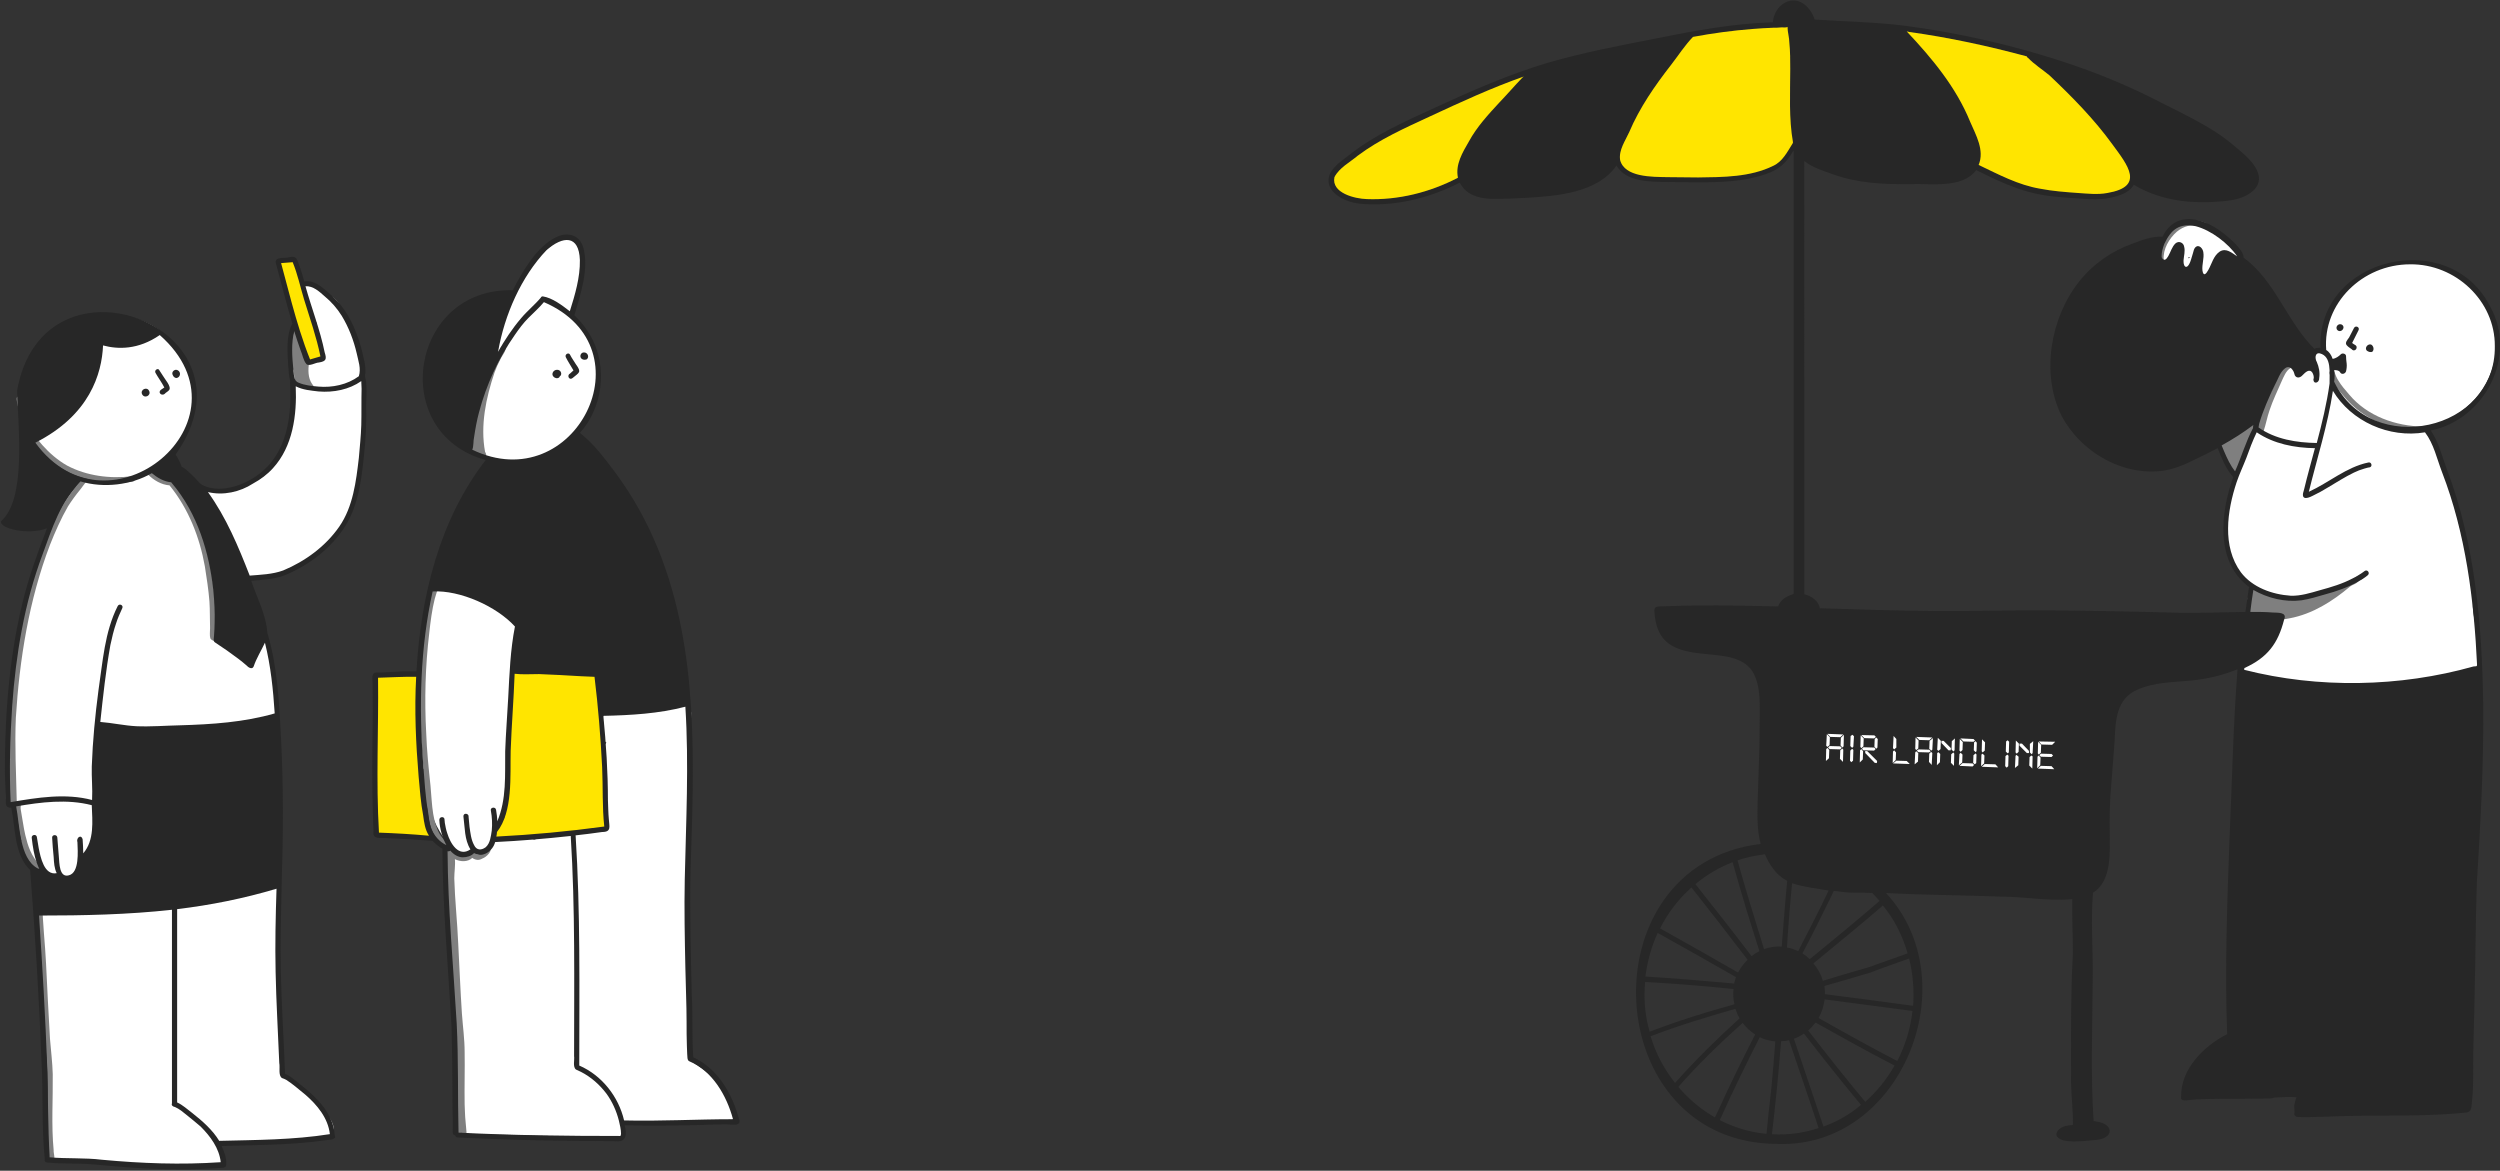 <?xml version="1.0" encoding="utf-8"?>
<!-- Generator: Adobe Illustrator 28.3.0, SVG Export Plug-In . SVG Version: 6.00 Build 0)  -->
<svg version="1.1" id="Layer_1" xmlns="http://www.w3.org/2000/svg" xmlns:xlink="http://www.w3.org/1999/xlink" x="0px" y="0px"
	 viewBox="0 0 820 384" style="enable-background:new 0 0 820 384;" xml:space="preserve">
<rect x="0" y="0" width="820" height="384" fill="#333333" stroke="none"/>
<style type="text/css">
	.st0{fill:#FFFFFF;}
	.st1{fill:#FFE500;}
	.st2{fill:#7F7F7F;}
	.st3{fill:#272727;}
</style>
<g>
	<path class="st0" d="M171,213.7C171,213.7,171,213.7,171,213.7L171,213.7z"/>
	<path class="st0" d="M240.3,363.7c-0.7-7.2-8.6-12.4-14.3-16.1c-1.5-13.3,0.2-26.8-0.4-40.2c-2.1-13.3,0.6-27.2,0.6-40.3
		c1-8.1,0-21.8,0.5-33.3c-0.8-7.6-8.8-3.6-12.9-1c-3.9-3.2-18.5-3.1-15.7,4.9c-1.2,1.9-1.1,4.6,0.8,5.9c-1.8,1.7-1.6,4.4-0.5,6.4
		c-0.2,0.5-0.3,1.2-0.2,1.9l0,0c0.3,3.3-1.8,7.3,1,10c-1.9,2.1-3.2,5.5-0.5,6.7c-0.4,1.1-0.2,2,0.2,3.1c-2.5,0.6-4.2,2.2-6.7,0.9
		c-2.4-1-4.8-0.1-7.3,1c-3.4,0-6.7,0.8-9.7,1.8c-4.3-1.9-9.3-1.1-13.8-0.6c0.8-0.9,1.1-1.9,1.1-3c2.4-1.7,6.5-24.5,3.8-26
		c0.2-2.4-0.3-3.1,0-5.5c1.1-1.4,1.3-3.4,0.4-5.1c-0.2-0.4,0.4,0.3,0.2-0.1l0.2-2.8c1.5-1.8,1.6-2.3,0.5-4.2
		c-0.4-2.7,0.1-5.1,0.7-7.8c0.4-1.2,0.9-1.9,0.5-2.8c4.8-3.4,1.6-14.6-1.7-18.6c-4.3-4.1-10.8-6.3-16.5-6.6
		c-2.6-5.4-9.2-2.5-8.9,2.7l0,0c-6.1,18.2-9.3,72.7,8.3,84c-0.3,0.6-0.6,1.3-0.6,2.1c-1,0.8-1.7,1.9-1.6,3.5
		c1.5,23.6,2.6,47.2,3.6,70.8c0.1,1.5,1,6.7,0.5,8.8c-2.5,2.7-1.6,7.7,3,7.8c15.2,0.3,32.2,0.7,47.4,1.4c2.9,0.1,2.3-3.1,1.4-5.9
		c0.5,1.5,1.9,0.7,3.7,0.6c9.3,0.7,18.6-0.6,27.9-0.7C237.7,369.8,243.6,366.8,240.3,363.7z"/>
	<path class="st1" d="M123.1,221.5l14.4-0.4c-0.4,8.6-0.1,25.9,0.7,34.4c0.9,5.4,0.8,15.3,4.5,19.7c-4.1-0.4-15.1-1.3-19-1.3
		C123.1,258.5,123.1,236.8,123.1,221.5z"/>
	<path class="st0" d="M160.2,149.8c28,8.3,49.3-27,26.7-46.7c1.9-5.3,3.2-10.8,3.9-16.4l0,0c1.9-4.6-1.9-11.3-7.5-7.9l0,0
		c-10.1,6.7-15.7,17.6-19.6,28.7C162,116.2,146.3,147.5,160.2,149.8z"/>
	<path class="st0" d="M818.4,117.4c3.4-41.3-56.8-41-56.2-1.8c-2.5-0.8-5.4,0.1-6.2,3.2c-8-2.8-11.5,5.2-12.9,11.6
		c-2.6,7.7-5.3,15.4-7.9,23.1c-8.8,16.3-7.1,40.9,15.6,42.3c-2.4,7.1-6.7,13.3-12.9,17.7c-4.2,3-3,10.1,2.7,10.1
		c22.7,0.2,45.6,5.1,67.9-1.2c9.1-4.7,2.1-17.1,2.6-24.9c-1-10.7-3.2-21.1-6.1-31.5c-2.3-8-3.5-18.2-9.1-24.7
		c-0.1-0.4-0.2-0.8-0.3-1.1C806.9,137.7,816.1,129.3,818.4,117.4z M785.5,157.8C785.6,157.8,785.6,157.8,785.5,157.8
		c0.1,0.3,0.2,0.6,0.2,0.9C785.7,158.4,785.6,158.1,785.5,157.8z"/>
	<path class="st0" d="M734.5,85.8c-1.4-9.3-15.2-16.1-23-10c-4.5,2.6-4.3,9.8-1.1,12.3c1.6,4.8,7.7,4.6,9.9,1.5
		C724.1,94,734.5,93,734.5,85.8z M718.2,84.3l0,0.2C717.8,85,717.4,84.4,718.2,84.3z"/>
	<path class="st0" d="M119.3,121.8c-2.2-6.8-3.1-14.2-7.5-20.3c-0.6-3.2-3.1-4.8-6.1-5.3c-0.2-1.3-1.7-2.9-3.1-2.7
		c-1.2-1.6-3.8,0.2-2.7,1.9l0,0c0.3,0.4,0.5,0.8,0.8,1.2c0,0.8,0,1.7,0.6,2.2c-0.9,2.1-0.4,4.9,2,6.1c0.2,0.4,0.4,0.9,0.7,1.3
		c-0.4,0.9-0.2,2.2,0,3.2l0,0c0.4,2.5,0.7,5,1,7.5c-0.7,0.4-1.6,1.2-2.3,2c-4.2-1.6-9,2.7-6,6.8c-0.3,0.8-0.4,1.7-0.2,2.6h0
		c0,10.8-2.2,22.3-11.6,29c-1.1-0.1-2.4,0.3-3.5,1.4l0,0c-4.6,3.5-14.3-0.5-16.8,5.5c-2.9-5.4-6.1-11.2-13.4-10.3
		c14.5-9.1,17.2-31.5,3.9-42.8c-8.3-10.6-32.8-10.7-40.7,0.4h0c-15.3,16.5-4.5,44.1,18.3,45.6c-0.5,0.2-1,0.3-1.4,0.6
		c-1-0.3-2.2-0.3-3.5,0.2v0c-16.9,7.6-33.4,99.3-20.3,112.3c0,3.3,0.6,6.9,2.6,9.6c-0.3,1.1-0.2,2.3,0.6,3.5v0
		c1.1,1.7,2.9,3.5,5,4.7c-0.6,0.7-0.9,1.6-1,2.7c-1,0.8-1.7,1.9-1.7,3.5c0.9,13.6,1.6,27.2,2.2,40.8c0.4,13,1.4,25.7,1.9,38.8
		c-2.5,2.7-3.3,6.8,1.3,6.9c16.3,0.3,36.5,1.8,51.9,1.8c4.2,0,3.3-4.3,1.5-7.3c11.5-0.7,23.4-1.4,34.9-1.6c10-3.2-9.8-19-14.4-20.6
		c-0.4-16.6-1.2-32.6-0.6-49.2c0.4-6.3-0.4-13.4,0.1-19.7c0.9-8-10.6-9.3-13.5-3c-6.1-5.5-11.5,3.7-18.2,2.8
		c-6.5-1.8-13.4-0.7-19.8,1.3c-3.8-1.8-8.1-1.1-12.1-0.8c1.6-2.6,4.3-5.7,2.4-8.7c2.4-5,1.6-12.5,2.1-17.7c1.4-6.8,3.6-13,5.1-19.8
		c14.2,1.5,28.5,1.7,42.7,0.6c7.8,0.4,11.5-3.1,9.9-11.1c-2.1-8.8,0.6-20.7-10.8-23.3c-3-0.5-3.4-3.6-5.7-5.3
		c0.1-7.4,0.4-15.5-2.8-22.1c3.7,3.3,5,8.9,9.1,11.7c16.2,3.5,32.8-11.1,36.5-26.4c1.6-6.4,1.6-13,2-19.5c0.3-5.4,2.8-12.1,0-17.1
		C119.3,124.5,119.5,123.2,119.3,121.8z"/>
</g>
<g>
	<path class="st2" d="M165.4,113.5c-0.4-0.2-0.9,0-1.1,0.4l0,0c-0.6,1.4-1.6,2.8-2.3,4.1c-2.4,4.9-3.7,10.3-4.6,15.6
		c-1.7,0.1-1.7,3-2,4.3c-0.6,3-1.1,6.1-0.6,9.1c-0.6,0.3-0.6,1-0.2,1.5c0.6,0.6,1.5,0.8,2.3,1h0c0.6,0.5,1.6,1.4,2.3,0.6h0
		c0,0,0,0,0-0.1l0,0l0.1-0.1l0,0c0.4-0.5,0.1-1.2-0.2-1.7v0c-1.6-8.7,0.3-17.7,3.1-26c0.5-1.4,1.2-3,1.9-4.3
		C164.4,117,166.9,114.1,165.4,113.5z M158.7,148.7L158.7,148.7L158.7,148.7L158.7,148.7z"/>
	<path class="st2" d="M147.3,278.1c0.8-1.1-0.9-1.7-1.5-2.4c-0.5-0.6-1.1-1.4-1.5-2c-1.2-2-1.8-4.4-2.2-6.7c-0.5-3-0.6-6.2-0.9-9.3
		c-0.6-5.7-1.2-11.4-1.4-17.2c-0.6-11-0.3-22,1-32.9c0.4-3.7,0.9-7.6,1.8-11.2c0.4-1.5,0.9-3,1.5-4.4c0.4-1-1.1-1.7-1.5-0.6l0,0
		c-2.9,7-3.3,14.8-4.1,22.2c-1.2,12.8-0.8,25.7,0.4,38.5c-0.2,0.1-0.4,0.3-0.4,0.6h0c-0.6,2.5-0.2,5.2,0.2,7.8
		c0.1,0.8,0.4,2,0.5,2.8c0.1,0.6,0.1,1.6,0.9,1.6c0.4,3.7,1.1,7.5,3.3,10.6C144,276.2,146.1,279.4,147.3,278.1z"/>
	<path class="st2" d="M160.4,277.9c-1.1-0.4-1.3,1-1.9,1.6c-0.7,0.8-1.5,1.2-2.5,0.5c-0.1-0.3-0.3-0.5-0.6-0.6
		c-0.5-1.1-2.1-0.2-1.5,0.8c-1.5,1.2-3.6,0.4-5-0.5c-0.1-0.2-0.2-0.4-0.4-0.5c-0.1-0.5-0.7-1-1.2-0.7c-0.8-0.3-1.5,0.9-0.8,1.4l0,0
		l0.1,0.1c-0.3,0.1-0.6,0.5-0.6,0.8l0.1,0c1,10.9,0.9,21.9,1.5,32.8c0.5,9.3,1.4,18.7,1.8,28c0.2,5,0.5,10.2,0.3,15.2
		c-0.1,3.1-0.2,6.5-0.2,9.6c0.2,1.3-0.6,7.4,1.8,5.1c0.2,1,1.8,0.8,1.7-0.3c-0.1-1-0.2-2.4-0.3-3.4c-0.2-1.8-0.2-3.8-0.3-5.6
		c-0.1-5.7,0.1-11.5,0-17.1c0-4.2-0.6-8.5-0.9-12.7c-0.5-7.6-0.8-15.2-1.2-22.8c-0.3-7.1-1.1-14.4-1.3-21.5c0-2.1,0.4-4.2,0.2-6.3
		c1.8,0.9,4.2,1,5.7-0.4c1,0.7,2.2,0.9,3.3,0.2C159.5,281.2,162,278.8,160.4,277.9z"/>
	<path class="st2" d="M774,188.5c-2.1,1.3-4.2,2.7-6.4,4c-0.5-0.2-1.2,0-1.7,0.1c-1.1,0.3-2.3,0.8-3.5,1.2c-1.8,0.5-3.8,0.8-5.7,1.2
		c-1.9,0.5-4.1,1.1-6.1,1.3c-2.6,0.1-5.3-0.7-7.7-1.6c0,0-1.3-0.5-1.3-0.5c0,0-0.1,0-0.1,0c-0.2-0.2-0.5-0.4-0.8-0.6
		c-0.6-0.3-1.3-0.2-1.9-0.2c-0.6,0.1-1,0.7-0.8,1.3h0c0.1,0.3,0.3,0.6,0.4,0.9c-1-0.5-1.7,1.1-0.7,1.5l0,0l0,0
		c-0.7,1.3-0.7,2.9-0.1,4.2c0.5,0.8,1.8,0.9,2.6,1.1c3.5,0.8,7.2,1.2,10.8,0.4c7.5-1.4,14.1-5.6,19.8-10.4c0.9-0.7,2.3-0.9,2.9-2
		C775.6,190.1,775.9,188,774,188.5z"/>
	<path class="st2" d="M740.4,140.9c0.2,0,0.3,0,0.5,0c-0.6,1.1,1.2,1.9,1.5,0.7c0.8-2.3,1.2-4.7,2-7c1.1-3.3,2.6-6.4,4-9.6
		c0.7-1.5,1.4-3.4,2.9-4.3c0.3-0.2,0.7-0.2,1-0.1c0.3,0.1,0.8,0.1,1.2,0.1c1.4,0,1.1-2.1-0.2-1.8c-2.7-0.8-4.3,1.2-5.5,3.3
		c-1,2.1-1.9,4.3-2.9,6.4c-1.3-0.9-1.7,1.3-2.1,2.1c-0.3,0.8-0.8,1.9-1.1,2.7c-0.6,1.5-1.1,3.1-1.5,4.6
		C740.1,138.9,739.2,140.5,740.4,140.9z"/>
	<path class="st2" d="M737.8,143.7c0.4-0.9,0.8-2.1,1.2-3c0.4-0.9,0.9-2,0.4-3l-0.6-0.4c-0.9-0.2-1.6,0.5-2,1.3
		c-0.3,0-0.6,0.1-0.8,0.4l0,0c-0.9,1.3-1.4,2.9-2.6,4c-0.1-0.5,0-1.3-0.5-1.6h0c0,0,0,0,0,0c-1.1-0.8-4.3,0.7-4.6,1.9
		c-0.5,1.5,0.2,3,0.3,4.4c0.1,0.7,0.5,1.3,0.8,1.9c0.5,0.9,1.2,1.9,1.9,2.6c-0.1,0.8-0.2,1.9,0.3,2.6c0.6,0.9,2,0.8,2.5-0.3
		c0.5-1.1,0.7-2.4,1-3.6C735.8,148.5,736.9,146.1,737.8,143.7z"/>
	<path class="st2" d="M723.4,73.1L723.4,73.1c-5-2.3-10.6,0.5-13.3,4.9c-1.5,2.5-2.8,5.7-1.8,8.6c0.2,0.5,0.5,1,0.8,1.4
		c1.1,1.5,2.6-0.3,1.2-1.4c-0.3-0.4-0.5-0.9-0.6-1.4c-0.3-3.5,1.8-7,4.3-9.2c1.1-0.9,2.4-1.6,3.7-1.9c1-0.2,2.1-0.3,3-0.1
		c0.6,0.1,1.4,0.4,2,0.6C723.8,75.1,724.5,73.5,723.4,73.1z"/>
	<path class="st2" d="M794.8,139.9c-9-0.1-18.3-3.4-24.2-10.4c-1.3-1.5-2.7-3.1-3.7-4.8c-0.5-0.8-0.9-1.8-1.2-2.7
		c-0.3-1-2-0.5-1.6,0.6l0,0c0.9,2.8,2.8,5.2,4.7,7.4c4.2,5.1,10.1,8.7,16.5,10.3C786.4,140.9,799.2,143.2,794.8,139.9z"/>
	<path class="st2" d="M102.4,126c-1.4-2-1.4-4.7-1-7.1c0,0-1.1-3.5-1.1-3.5l0,0.2c-0.3-1.3-0.9-2.6-1.4-3.8
		c-0.4-0.7-0.4-1.9-0.9-2.4c0.8-1.1-0.9-2.3-1.5-1l0,0c-0.6,1.9-1.1,4.1-1.3,6.1c-0.1,2.2,0.5,4.6,1,6.7c0.4,1.4,0.1,3.1,0.9,4.3
		c0.9,0.9,2.5,1.8,3.8,1.3C101.6,128.8,103.9,127.5,102.4,126z"/>
	<path class="st2" d="M43.3,156.2c-7.2,0.9-14.9-0.1-21.3-3.5c-3-1.7-5.8-4.1-8.1-6.7c-1.1-1.3-2.4-2.7-3.2-4.2
		c-1.2-2.3-2.1-4.9-2.8-7.4c-0.3-1.2-0.7-2.5-0.8-3.7c-0.1-1.1-1.8-0.9-1.7,0.2l0,0c0.7,4.4,2.3,8.8,4.4,12.7
		c3.2,4.6,7.6,8.7,12.6,11.3c3,1.5,6.5,2.4,9.8,2.9c3.7,0.5,7.6,0.7,11.3,0.2C44.7,157.8,44.5,156,43.3,156.2z"/>
	<path class="st2" d="M71.4,208.8c-0.2,0-0.5-0.1-0.7-0.2c0-3.3,0-6.6-0.1-9.9c-0.1-3.1-0.6-6.3-1-9.4c-1.4-10.9-5.1-21.6-11.9-30.3
		c1.1-0.9-0.2-2-1.2-1.6c-0.3-0.9-1.7-1.5-1.9-0.2c-1.1-0.2-2.2-0.8-3.2-1.4c-0.5-0.4-1.2-1-1.7-1.4c-0.8-0.8-2,0.5-1.2,1.2l0,0
		c1.9,1.9,4.4,3.4,7.1,3.6c6.2,7.6,9.9,17,11.6,26.6c0.6,3.8,1.2,7.7,1.5,11.5c0.2,2.9,0.1,5.9,0.2,8.7c0,1.1-0.2,2.4,0.1,3.4
		c0.3,0.5,0.9,0.8,1.5,0.9C71.8,211.1,72.7,209.2,71.4,208.8z"/>
	<path class="st2" d="M26.7,157.1L26.7,157.1c-1.9,2.7-4.1,5.3-5.9,8.1c-4.8,8.5-8.1,17.8-10.7,27.1c-4.9,18.5-7.5,37.8-6.8,57
		l-0.5,0.2c-0.4,0.6-0.2,1.7-0.4,2.4c-0.1,0.8-0.1,1.9-0.2,2.8c0,0.5-0.2,1.3,0.3,1.6c0,1.8,0.4,3.9,0.6,5.7c0,0.6,0,1.4,0.3,2
		c0.3,0.6,1.2,0.9,1.7,0.4c-0.1,1.2,0.2,2.6,0.5,3.8c0.4,2.5,0.8,5.1,1.4,7.6c-1.4,1,1.4,5.6,2.1,6.8c0.6,0.7,1,2.4,2.2,2
		c0.3,0.3,0.8,1,1.1,1.4c1.4,1.2,2.1-0.9,0.9-1.8c-1.3-1.6-2.6-3.3-3.4-5.2c-0.7-1.6-1.2-3.4-1.6-5.1c-0.6-2.5-0.9-5.2-1.4-7.8
		c-0.1-0.5-0.2-1.1-0.1-1.6c0.2-0.9-0.2-2.2-1.3-1.5c-0.2-9.2-0.7-18.4-0.3-27.6c1.2-19.2,4.3-38.6,11.2-56.7
		c1.7-4.3,3.6-8.6,5.9-12.6c1.2-1.9,2.6-3.8,4-5.5c0.5-0.7,1.3-1.7,1.8-2.4C28.7,157.3,27.3,156.2,26.7,157.1z M4.9,263L4.9,263
		L4.9,263L4.9,263z"/>
	<path class="st2" d="M6.5,276.5C6.5,276.5,6.5,276.5,6.5,276.5L6.5,276.5z"/>
	<path class="st2" d="M17.6,377.3c-0.8-8.3-0.2-16.7-0.3-25c-0.1-3.8-0.6-7.7-0.9-11.5c-0.5-8.3-0.9-16.6-1.3-24.8
		c-0.3-6.4-1.1-13-1.2-19.4c0-2.2,0.4-4.4,0.2-6.5c-0.1-0.6-0.2-1.3-0.4-1.8c-0.2-1.2-2.1-0.9-1.7,0.4l0,0c1,2.5,0.2,5.4,0.3,8
		c0.1,6.5,0.8,13,1.2,19.5c0.4,8.6,0.8,17.2,1.3,25.8c0.7,6.5,1,13.1,0.8,19.6c-0.1,5.3-0.1,10.8,0.4,16.1c0.2,0.9-0.3,3.1,1.2,3.1
		C18.4,380.3,17.5,378.3,17.6,377.3z"/>
</g>
<g>
	<path class="st3" d="M185.6,117.2c0.7,1.4,1.7,2.9,2.5,4.3c-0.3,0.3-0.8,0.7-1.1,1c-1.2,0.6-0.3,2.4,0.8,1.5v0
		c2.1-1.8,3.1-1.8,1.1-4.5c-0.6-1-1.4-2.1-1.9-3.1C186.6,115.4,185.1,116.2,185.6,117.2L185.6,117.2z"/>
	<path class="st3" d="M190.8,117.7c0.4,0.3,1,0.4,1.5,0.2l0,0l0.1,0c1-0.7,0.4-2.3-0.8-2.3C190.5,115.5,189.9,117,190.8,117.7z"/>
	<path class="st3" d="M181.5,123.5c0.4,0.5,1.3,0.8,1.9,0.3c0,0,0,0,0,0l0,0c0.2-0.2,0.2-0.5,0.5-0.6c0.5-0.8-0.1-1.9-1.1-1.9
		C181.6,121.2,180.7,122.6,181.5,123.5z M182.6,121.8C182.6,121.8,182.6,121.8,182.6,121.8L182.6,121.8z"/>
	<path class="st1" d="M167.9,219.7c3.8,0.2,24.5,1.1,27.8,1.4c1.3,14.9,3.7,36.1,2.8,51c-3.6-0.1-10.8,1.1-14.3,2
		c-6-0.1-16.6,0.9-22.5,1.4l0.8-3.6l2.9-3.6c0.8-5.2,1.2-19.1,1.2-24.6C167.2,238.2,168,225.2,167.9,219.7z"/>
	<path class="st3" d="M242.3,366.7c-2.2-8.1-7-16.3-14.9-19.9c-0.5-6.8-0.1-13.7-0.5-20.4c-0.3-13.6-0.7-27.2-0.4-40.8
		c1.1-35.3,2.9-72-10.6-105.4c-3.6-8.9-8.3-17.4-14-25.1c-3.5-4.6-7-9.5-11.7-13.1c7.4-8.1,9.2-21.4,3.8-31.3h0
		c-1.5-2.8-3.4-5.2-5.6-7.3c2-6.9,4.9-15.2,2.9-22.3c-1.3-4.2-5.2-5.1-8.9-3.3c-6.3,3-11.1,11.3-14.2,17.4
		c-33.7-0.9-41.1,46.8-8.9,55.7c-15.2,19.6-21.3,44.8-22.7,69.3c-3.3-0.1-6.8,0.1-10.1,0.3c-3.4,0.4-4.7-1.1-4.3,3.4
		c0,5,0.1,10.1,0,15.2c-0.1,9.4-0.2,18.8,0.1,28.2c0.1,1.7,0.1,3.7,0.2,5.4c-0.4,2.8,2.4,2,4.2,2.2c5,0.2,10.2,0.5,15.2,0.9
		c0.9,1,2,1.9,3.2,2.6c0.1,19.4,1.9,38.8,3,58.2c0.2,7.6,0.3,15.2,0.3,22.7c0,2.6,0,5.3,0.1,7.9c0,0.8,0,1.9,0,2.6
		c0.1,0.8-0.4,2.5,0.8,2.6c0.1,0.4,0.4,0.7,0.8,0.7v0c12.6,0.6,25.2,1,37.8,1.1c4,0,8.2,0.1,12.2,0.1c1.2-0.1,2.9,0.3,3.9-0.2
		c1.8-0.9,1.3-3.4,0.9-5c8.4,0.2,16.9,0.1,25.3-0.1c2.4-0.1,4.9-0.2,7.2-0.2C239.4,368.6,243.7,370,242.3,366.7z M190.5,221.8
		c1.5,0.1,3.1,0.1,4.5,0.2c1.2,9.8,2,19.7,2.5,29.6c0.3,6.5,0,13.1,0.7,19.5c-11.7,1.6-23.6,2.7-35.4,3.3c0.1-0.4,0.2-1.1,0.2-1.5
		c5.3-6.7,4.3-18.4,4.5-26.6c0.3-8.4,1-16.9,1.3-25.3c2.6,0.3,5.3,0.1,8,0.1C181.4,221.3,186,221.5,190.5,221.8z M167.4,97L167.4,97
		C167.4,97,167.4,97,167.4,97C167.4,97,167.4,97,167.4,97z M163.4,115.2c2.1-11.9,7.5-24.4,15.9-33.2c5.3-4.6,10.6-5.1,10.9,3.3
		c0.1,5.7-1.6,11.4-3.3,16.8c-2.6-2-5.7-4.4-8.9-4.9c-0.2,0-0.4,0.1-0.6,0.3l0.1,0c-2,2.4-4.6,4.5-6.6,6.9
		c-2.9,3.4-5.4,7.2-7.6,11.1L163.4,115.2z M154.9,147.5c0.5-1.1,0.3-2.9,0.6-4.1c0.4-2.7,0.9-5.5,1.6-8.1
		c2.4-9.1,6.4-17.8,11.8-25.5c1.3-1.9,2.8-3.9,4.4-5.5c1.7-1.7,3.6-3.4,5.1-5.2C213.5,114.2,188.6,163.7,154.9,147.5z M140.5,274.1
		c-5.3-0.5-10.8-0.8-16.2-1c-1-16.9-0.1-33.9-0.3-50.8c4.1-0.1,8.4-0.4,12.5-0.3c-0.6,10.9-0.1,21.8,0.8,32.6
		c0.4,4.3,0.7,8.7,1.5,12.9c0.3,2.2,0.6,4.6,1.9,6.6L140.5,274.1z M146.7,273.3c-0.4-1.1-0.6-2.3-0.8-3.4c0-0.3-0.1-0.8-0.1-1.1
		c0-1.1-1.7-1-1.7,0.1l0,0c0.1,2.9,1,5.8,2.3,8.3c-2.3-1.1-4-3.1-5-5.5c-0.6-1.7-0.7-3.6-1-5.4c-0.9-5.2-1.2-10.5-1.6-15.7
		c-1.4-18.9-1-38.1,3.1-56.6c9-0.5,21,4.9,27,11.5c-1.5,7.6-1.8,15.5-2.2,23.2c-0.3,5.9-0.8,11.8-1,17.7c-0.1,7.7,0.5,15.8-2.6,23
		c0-1.2-0.2-2.6-0.4-3.8c-0.2-1.1-2-0.8-1.7,0.3c0.4,2.1,0.5,4.4,0.3,6.5c-0.3,1.9-0.5,4.2-2,5.5c-1.5,1.1-3,1-3.8-0.7
		c-1-1.8-1.2-4-1.5-6c-0.1-1-0.2-2.2-0.3-3.2c0.2-1.3-1.8-1.5-1.7-0.2h0c0.5,3.6,0.3,7.6,2.3,10.8
		C150.4,281.3,147.7,276.6,146.7,273.3z M203.7,371.9c0,0.2-0.1,0.5-0.2,0.7c-17.7,0-35.4-0.2-53.1-1.1c-0.3-11.9,0-23.9-0.6-35.8
		c-1.1-18.8-2.9-37.7-3-56.5c0.3,0.1,0.7,0,0.9-0.2c1,1.2,2.5,2.2,4.1,2.2c1.3,0,2.8-0.4,3.7-1.4c2.7,1.8,6.2-0.7,6.9-3.6
		c8.2-0.4,16.6-1.1,24.8-2c1.5,24,1.1,48.2,1.1,72.2c0.2,1.2-0.5,3.5,0.6,4.4c0.4,0.2,1.3,0.6,1.7,0.8c3.3,1.7,6.1,4.2,8.3,7.1
		c1.9,2.6,3.3,5.7,4.1,8.9C203.3,368.9,203.7,370.4,203.7,371.9z M240.3,367.1c-11.8,0-23.7,0.7-35.6,0.4c-1.8-7.8-7.3-14.8-14.7-18
		c0-25.1,0.4-50.4-1.2-75.5c2.8-0.3,5.9-0.7,8.7-1.1c3.2,0,2.3-1.9,2.2-4.2c-0.2-2-0.2-4.2-0.3-6.3c0-9.2-0.6-18.4-1.5-27.6
		c9-0.2,18.1-0.7,26.9-3c1.2,18.9,0.2,37.9-0.2,56.7c-0.2,9.6,0,19.3,0.2,28.9c0.1,5.9,0.4,11.9,0.4,17.8c0,2.6,0,5.3,0.1,7.9
		c0,0.6,0.1,2,0.1,2.6c0.1,0.6-0.1,2.1,0.7,2.4l0,0c7.6,3.2,12.2,11.2,14.3,18.9L240.3,367.1z"/>
	<path class="st3" d="M769.7,113.2c0.4,0.5,1,0.9,1.6,1.3c1.1,1.3,2.5-0.7,1.1-1.4c-0.3-0.2-0.7-0.4-0.9-0.6
		c0.7-1.3,1.4-2.9,2.1-4.2c0.5-1-1-1.7-1.5-0.7l0,0c-0.5,1-1.1,2.1-1.6,3.1C770.1,111.3,769,112.4,769.7,113.2L769.7,113.2z"/>
	<path class="st3" d="M776.3,115c0.5,0.4,1.4,0.7,1.9,0.3v0c0.6-0.7,0.3-1.9-0.5-2.3C776.6,112.7,775.5,114.1,776.3,115z"/>
	<path class="st3" d="M766.7,108.3c1.1,1,2.7-0.7,1.6-1.7C767.1,105.7,765.7,107.3,766.7,108.3z"/>
	<path class="st3" d="M814.5,231.1c-0.4-26-2.6-52.6-11.9-77.1c-1.6-4.3-2.7-9-5.3-12.8c17.8-3.6,28.5-24.5,19.5-40.6
		c-13.3-26.5-56.8-16.3-55.7,13.5c-0.6-0.1-1.5,0-2,0.3c-9-8.9-12.8-22.3-23.2-29.9c0.2-2.4-5-6.8-6.9-8.2
		c-6.4-4.9-15.3-7.4-19.7,1.3c-3.4-0.1-6.7,1.1-9.8,2.3c-6.8,2.4-13,6.7-17.5,12.4c-9.5,11.9-12.7,30.5-5.7,44.3
		c6,11.1,18.5,18.8,31.2,18c3.8-0.2,7.6-1.5,11-3.2c3-1.4,6-2.9,8.9-4.4c1.3,3.3,2.7,6.8,5.1,9.5c-4.2,11.6-6,27.9,5.3,36.1
		c-0.1,0.1-0.2,0.2-0.2,0.4l0,0c-0.4,2.5-0.7,5.2-1.1,7.7c-7.1,0.1-14.2,0.4-21.3,0.3c-14.3-0.4-28.7-0.7-43-0.8
		c-12.6-0.1-25.3,0.3-37.9,0.2c-12.4-0.1-24.9-0.5-37.4-0.9c-0.4-2.5-2.8-4-5.1-4.6V52.8c2.7,2.2,6.2,3.2,9.5,4.4
		c8,2.9,16.7,3.3,25.1,3.2c6.9-0.3,17.1,1.6,21.8-4.6c9.3,4.6,16.5,8,27,8.8c2.6,0.3,5.4,0.4,8.1,0.6c2.7,0.2,5.5,0.3,8.2-0.2
		c3.1-0.6,6.7-1.5,8.4-4.4c7.4,4.5,16.2,6,24.7,5.7c5.1-0.3,11.2-0.3,15-4.3c3.6-4.2-0.8-9-4-11.8c-2.6-2.3-5.3-4.5-8.1-6.4
		c-5.5-3.6-11.5-6.6-17.4-9.5c-10.8-5.7-22.1-10.4-33.8-14.2c-16.6-5.4-33.7-9.3-51.1-11.6c-10-1.3-20-1.4-30-2.1
		c-1.3-4.1-5.2-7.8-9.6-5.6c-2.4,1.2-3.9,3.8-4.1,6.5c-13,0.4-25.9,2.8-38.7,5.4c-11.9,2.3-23.9,4.6-35.5,8
		c-12.6,3.8-24.7,9.1-36.6,14.6c-9.7,4.5-19.7,8.8-28.1,15.5c-2.3,1.8-5,3.5-6.4,6.2c-2.3,5.9,4.8,9.2,9.6,9.8
		c11.3,1.1,22.9-1.7,33-6.9c2.1,4,5.9,5.1,10.1,5.3c3.8,0.1,7.8-0.1,11.6-0.3c10.1-0.6,23.5-1.6,29.7-10.6c3.1,5.4,11,5.3,16.5,5.4
		c3.3,0,6.9,0.1,10.2,0.1c7.4,0,15-0.2,22-2.6c4.6-1.5,7-3.7,9.4-7.9v145.5c-2.3,0.8-4.2,1.7-5.1,4.1c-8.9-0.2-17.8-0.4-26.7-0.3
		c-2.8,0-5.8,0.1-8.6,0.2c-1,0-2.3,0.1-3.2,0.1c-0.8,0-2.1,0-2,1.1l-0.1,0c0.5,11.3,6.7,13.6,16.8,14.5c5.6,0.6,13,0.8,15.9,6.6
		c1.9,3.8,1.9,8.3,1.9,12.4c-0.1,4.7,0,9.5-0.2,14.2c-0.1,5.1-0.4,10.4-0.5,15.5c-0.1,4.5-0.2,9.2,1,13.6c-57.7,7-53,98.5,5.7,98.4
		c40.4,1.4,62.5-53.1,35.4-82.3c12.7,0.7,25.4,0.7,38.1,1.2c7.7,0,15.4,1.6,23,0.8c-0.1,5.9,0.2,11.9,0.2,17.8
		c-0.1,3.5-0.4,7.1-0.4,10.6c-0.3,10.6-0.2,21.3-0.2,31.9c0.1,4.6,0.7,9.2,0.6,13.8c-1.6,0.1-3.4,0.3-4.6,1.5
		c-0.7,0.6-1.1,1.7-0.5,2.4c1.3,1.4,3.5,1.4,5.2,1.5c2.1,0,4.2-0.2,6.3-0.4c1.4-0.1,3-0.2,4.3-1c1.9-1.1,1.8-3.1-0.1-4.2
		c-1.1-0.7-2.5-0.9-3.8-1.1c-1-15.2-0.4-30.5-0.3-45.8c0.2-9.7-0.7-19.5,0.1-29.1c6.2-3.8,5.5-13.1,5.5-19.5c-0.1-4,0-8.2,0.2-12.2
		c0.4-6,1-12.1,1.4-18.2c0.3-6.6,0.5-13.7,7.5-16.7c5.5-2.5,11.8-2.4,17.7-3c5.1-0.5,10.3-1.7,15.1-3.7c-1.4,18.3-1.8,36.7-2.6,55
		c-0.8,21.5-1.6,43.1-0.8,64.7c-7.7,3.9-15.3,11.5-15.1,20.6c-0.3,1.2,1.1,1.2,1.9,1.1c0.9-0.1,2.1-0.2,3-0.3
		c2.7-0.1,5.4-0.2,8.1-0.2c5.3,0.1,10.7-0.1,16-0.1c0.5,0,1.1-0.1,1.5-0.3c2.4-0.1,4.9-0.3,7.3-0.1c-0.3,0.9-0.6,2-0.7,2.9
		c0,0.6,0.1,1.3,0.1,1.9c0,0.2-0.1,0.5-0.1,0.7c0,0.4,0.4,0.7,0.7,0.9c2.8,0.3,5.8,0,8.7,0c7.2-0.3,14.4-0.4,21.6-0.4
		c7.8,0,15.6-0.1,23.3-0.8c2.4-0.3,3.8,0.2,3.9-2.8c0.4-3.2,0.5-6.6,0.5-9.8c-0.1-9.2,0.4-18.5,0.5-27.7c0.3-11.7,0.3-23.5,0.7-35.2
		C813.6,270.3,814.7,250.7,814.5,231.1z M626.3,10.5c13,1.8,25.9,4.6,38.5,8c0,0.1,0.1,0.3,0.2,0.4l0.1,0c2.1,2.2,4.8,3.9,7.1,5.8
		c7.4,7,14.7,14.4,20.7,22.7c5,6.8,10.7,13.8-1.7,15.9c-3.2,0.6-6.4,0.2-9.6,0c-4.1-0.3-8.3-0.6-12.4-1.4
		c-7.2-1.2-13.7-4.7-20.2-7.8c2-4.8-0.9-9.8-2.8-14.2c-4.6-11.3-12.5-20.8-20.8-29.6L626.3,10.5z M499.3,25.5
		c-2.5,2.6-4.9,5.4-7.4,8c-3.7,4-7.5,8.1-10.1,12.9c-2.1,3.6-4.5,7.6-3.6,11.9c-9.2,4.8-19.6,7.4-29.9,7c-3.9-0.1-11.7-2-10.6-7.2
		c1.6-3.1,5-4.8,7.6-7c7.2-5.4,15.5-9.1,23.7-12.9c10.1-4.7,20.3-9.4,30.8-13.1L499.3,25.5z M588,47c-1.7,2.7-3.3,6-6.4,7.4
		c-7.5,3.7-16.4,3.7-24.6,3.8c-3.3,0-6.9-0.1-10.2-0.1c-4.8-0.1-13.9,0.1-15.4-5.6c-0.5-3.3,1.7-6.3,3-9.2c3.4-8,8.4-15.2,13.7-22
		c2.4-3.1,4.5-6.4,7.2-9.2c6.5-1.2,13-2.1,19.6-2.6c2.2-0.2,4.5-0.3,6.7-0.4c0.7,0,1.8,0,2.5-0.1c0.6-0.1,1.7,0.2,2.2-0.2
		c0,1.6,0.6,3.6,0.6,5.2c0.3,2.8,0.3,5.8,0.3,8.6c0,8-0.5,16.2,0.9,24.1C588.1,46.8,588,46.9,588,47z M563.5,213.1L563.5,213.1
		L563.5,213.1L563.5,213.1z M563.5,213.1L563.5,213.1L563.5,213.1L563.5,213.1z M608,252.1C608.1,252.5,608,252.5,608,252.1
		L608,252.1z M600.4,294.5c0.3-0.7,0.8-1.6,1.1-2.3c2.2,0.3,4.6,0.6,6.8,0.6c1.9,0,3.9,0,5.8,0.1c0.8,0.8,1.6,1.7,2.4,2.6
		c-7.5,6.5-15.2,12.8-22.9,19.1c-0.7-0.7-1.5-1.3-2.4-1.9C594.4,306.7,597.4,300.6,600.4,294.5z M586.3,307.9
		c0.4-6.1,0.9-12.2,1.5-18.2c3.9,1.3,8,1.7,12,2.4c-3.2,6.7-6.6,13.3-10,19.9c-1.2-0.6-2.4-1-3.7-1.2
		C586.2,309.9,586.3,308.7,586.3,307.9z M578.9,280.2c1.5,3.5,3.8,7,7.3,8.7c-0.7,7.2-1.2,14.4-1.8,21.6c-2-0.2-4,0.2-5.8,0.8
		c-3-9.7-6-19.4-8.7-29.1C572.8,281.2,575.8,280.6,578.9,280.2z M568.3,282.8c2.7,9.8,5.7,19.5,8.8,29.2c-0.9,0.4-1.8,1-2.6,1.6
		c-6-7.9-12.2-15.8-18.4-23.6C559.8,286.9,563.9,284.5,568.3,282.8z M554.8,291.1c6.2,7.8,12.3,15.7,18.4,23.7
		c-1.2,1.2-2.3,2.6-3.1,4.2c-8.5-4.9-17-9.7-25.6-14.5C547.1,299.4,550.6,294.8,554.8,291.1z M543.7,306c8.6,4.8,17.2,9.6,25.7,14.5
		c-0.2,0.7-0.5,1.4-0.6,2.1c-9.7-0.9-19.4-1.7-29.1-2.3C540.3,315.3,541.7,310.5,543.7,306z M539.4,326.1c0-1.4,0.1-2.7,0.2-4
		c9.7,0.5,19.4,1.3,29,2.3c-0.2,1.7-0.1,3.4,0.3,5c-9.4,2.6-18.7,5.5-27.8,9C539.9,334.4,539.4,330.3,539.4,326.1z M549.5,355.1
		l-0.1,0.1c-3.5-4.5-6.3-9.6-8-15.3c9.1-3.5,18.4-6.3,27.8-9c0.4,1.1,0.8,2.1,1.4,3.1C563.2,340.7,556.1,347.7,549.5,355.1z
		 M563.6,364.2c-0.3,0.7-0.8,1.7-1.1,2.3c-4.6-2.6-8.6-6-12-10c6.6-7.5,13.7-14.4,21.1-21c1.1,1.5,2.5,2.8,4.1,3.8
		C571.5,347.5,567.4,355.8,563.6,364.2z M581,357c-0.6,5-1.1,10-1.6,14.9c-5.5-0.5-10.6-2.1-15.3-4.5c4.1-9.2,8.6-18.3,13.1-27.2
		c1.6,0.8,3.3,1.2,5.1,1.4C581.9,346.7,581.5,351.9,581,357z M583.5,372.1c-0.8,0-1.6,0-2.3-0.1c1.2-10.1,2.2-20.3,3-30.5
		c0.9,0,1.7-0.1,2.6-0.3c3.2,9.6,6.6,19.2,9.7,28.8C592.3,371.4,588,372.1,583.5,372.1z M598.1,369.5c-3.2-9.6-6.5-19.2-9.7-28.8
		c1.2-0.4,2.3-1,3.3-1.7c6.1,7.9,12.3,15.7,18.7,23.4C606.8,365.5,602.6,367.9,598.1,369.5z M611.8,361.4
		c-6.4-7.7-12.6-15.5-18.7-23.4c0.9-0.8,1.7-1.7,2.4-2.6c8.6,4.8,17.2,9.6,25.9,14.1C618.9,354,615.6,358,611.8,361.4z M622.3,348
		c-8.7-4.5-17.3-9.3-25.8-14.1c1-1.8,1.7-3.9,2-6.1c9.6,1.3,19.2,2.5,28.8,3.8C626.6,337.5,624.9,343,622.3,348z M626.2,314.4
		c1.2,4.9,1.7,10.3,1.3,15.5c-9.6-1.3-19.3-2.6-28.9-3.8c0-0.9-0.1-1.8-0.2-2.7c5-1.4,10.1-2.9,15.1-4.4
		C617.6,317.4,622,315.9,626.2,314.4z M625.7,312.7c-4.3,1.5-8.6,3.1-12.9,4.6c-5,1.4-10,2.9-14.9,4.4c-0.6-2.1-1.7-4.1-3.1-5.7
		c7.6-6.3,15.3-12.5,22.8-19C621.3,301.5,624,306.8,625.7,312.7z M688.7,372L688.7,372L688.7,372L688.7,372z M790.5,86.7
		c14.9-0.2,27.9,12,27.8,26.8c0.4,28.1-40.5,36.8-52.7,11.7l0,0c0.2-1.4,0.2-2.7,0-3.8c0.6,0,1.4,0,1.9,0.6c0.4,1,1.7,0.7,2-0.2
		c0.2-0.8,0.3-1.8,0.2-2.6c-0.1-0.8-0.2-1.6-0.2-2.4c0-0.8-1.2-1.1-1.7-0.6c-0.7,0.7-1.7,1.4-2.7,1.5c-0.4-1.2-1.1-2.3-2.1-2.9
		C761.8,99.5,774.9,86.7,790.5,86.7z M741,139c1.3-4.4,3.2-8.7,5.2-12.8c1-1.8,1.6-4.1,3.3-5.4c0.9-0.7,1.9-0.4,2.5,0.6
		c0.4,0.5,0.5,1.1,0.7,1.7c0.6,1.1,1.8,0.8,2.5,0c0.9-0.9,2.3-2.4,3.3-0.8c0.3,0.6,0.6,1.4,0.3,2.1c0,1.8,2,1.2,1.9-0.4
		c0.3-1.8-0.1-3.7-0.8-5.3c-0.6-1-0.7-3.1,1-2.8c4,1,3.1,6.5,3.2,9.8c0,0,0,0.1,0,0.1h0c-0.9,6.5-2.5,13.1-4.2,19.5
		c-6.6-0.1-13.6-1.2-19.1-5.1L741,139z M728.1,82.5c-2.1,1.4-2.6,4-3.8,6.1c-0.7,1.3-1.6,2.2-1.9,0.1c-0.2-2,0.6-4,0.3-5.9
		c-0.1-1.2-1.4-2.8-2.6-1.7c-0.5,0.5-0.6,1.2-0.8,1.9c-0.2,0.6-0.4,1.3-0.6,2c-0.2,0.7-1,3.1-2,2.4c-0.5-0.5-0.5-1.3-0.5-2
		c0.1-1.5,0.6-3,0.2-4.5c-0.2-1.3-1.7-2-2.8-1.1c-1.2,1.1-1.6,2.8-2.4,4.2c-0.3,0.4-0.7,1.3-1.4,1.2c-0.5-0.2-0.8-0.6-0.8-1.1
		c0-1.4,0.4-2.8,0.9-4.1c2.2-4.7,4.9-6.9,10.3-5.8c5,1.3,10.7,5.6,13.6,9.9C732.1,83,730.2,81.2,728.1,82.5z M732.1,153.2
		c-1.4-2.2-2.4-4.7-3.4-7.1c3.6-2,7.1-4.2,10.4-6.7c-0.1,0.3-0.1,0.7-0.1,1l0,0c-2.4,4.5-3.8,9.5-5.9,14.2
		C732.8,154.2,732.3,153.5,732.1,153.2z M805.4,363.9l-0.2,0c0.1,0,0.2-0.1,0.2-0.1l0,0.1L805.4,363.9z M811.3,218.6
		c-24.1,6.8-50.9,7.3-75.2,1.1c0,0,0-0.6,0.1-0.6c7.5-3.4,11-8,13-15.9c1.1-2.5-2.2-2.2-3.8-2.3c-2.4-0.2-5-0.2-7.3-0.2
		c0.3-2.3,0.6-4.9,1-7.2c4.7,2.7,10.4,4.1,15.8,3.4c2.6-0.4,5.2-1.2,7.6-1.9c3.8-1,7.7-2.4,11.1-4.3c0.9-0.5,2.2-1.3,3-2
		c0.9-0.7-0.1-2.1-1-1.4c-1.2,0.9-2.6,1.8-3.9,2.4c-3.4,1.8-7.1,2.9-10.8,3.9c-3.1,0.9-6.3,1.9-9.5,1.8c-6.1-0.4-12.6-2.7-16.4-7.7
		c-6.2-8.5-4.5-20.1-1.4-29.5c0.9-2.7,2.2-5.4,3.2-8c1-2.8,2.1-5.7,3.4-8.4c5.6,3.8,12.4,5.1,19.1,5.2c-1.2,4.5-2.5,9.1-3.6,13.7
		c-1.1,3.1,0.6,3.1,2.9,1.9c1.7-0.8,3.5-1.8,5.1-2.8c2.7-1.6,5.5-3.4,8.4-4.8c1-0.5,2.3-1,3.4-1.3c0.4-0.1,1.3-0.4,1.7-0.4
		c1.1-0.2,0.7-1.9-0.4-1.6l0,0c-7.2,1.5-12.9,6.6-19.5,9.6c2.7-11,6.2-21.9,7.9-33.1c6,10,18.4,15.6,30.2,13.6
		c2.9,3.8,3.9,8.7,5.6,13.1c7.8,20.2,10.5,42,11.5,63.6L811.3,218.6z M741.4,213.7L741.4,213.7L741.4,213.7L741.4,213.7z"/>
	<path class="st1" d="M91.5,86l4.7-1c1.8,1.8,3.2,10.1,3.7,12.5c1.8,5.3,5.6,14.3,5.7,20l-4,1.2C98,109.9,92.7,95.4,91.5,86z"/>
	<path class="st3" d="M120.1,125.5c-0.1-0.6-0.2-1.5-0.4-2.1c0.6-3.2-0.6-6.5-1.3-9.6c-1.7-5.9-4.3-11.8-8.8-16.1
		c-2.8-2.4-5.8-6-9.8-5.4c-0.4-1.6-1-3.4-1.5-4.9c-0.9-2.2-0.8-3.7-3.6-3c-1.3,0.4-4.3-0.3-4.3,1.6v0c1.8,6.7,3.5,13.5,5.5,20.2
		c0,0-0.1,0.1-0.1,0.1h0c-2,3.8-1.5,9.1-1.3,13.3c0.2,1.8,0.2,3.7,0.7,5.5c0,0.1,0,0.1,0,0.2l-0.1,0c0.8,13.1-1.5,26.5-14.4,32.8
		c-4.3,2.1-9.9,3.2-14.3,1c-1.1-0.6-1.9-1.9-2.8-2.7c-1.2-1.1-2.5-2.6-4-3.3c-0.5-1.4-1.2-2.8-2-4C87,107.5,14.3,79.4,5.6,128.1
		c0,0,0,0,0,0c0.4,12.6,3,35.8-5.3,42.9c-0.4,2.4,8.9,4.6,15.1,2.3c-3,7.8-5.9,15.8-7.9,23.9c-2.9,11.7-4.5,23.8-5.3,35.8
		c-0.4,6.5-0.6,13.1-0.6,19.7c0,2.6,0.2,5.5,0.3,8c0.3,1-0.6,3.8,0.9,4.1c0.2,0.1,0.4,0.2,0.6,0.1v0l0.3,0
		c1.4,6.8,0.9,15.5,6.3,20.6c0,0,0,0,0,0l-0.1,0c1.6,20.7,2.9,41.5,3.7,62.2c0.6,10.8,0,21.9,1.1,32.6c-0.2,0.5,0.2,1,0.7,1l0,0
		c4.9,0.5,10,0.2,14.9,0.6c8.8,0.8,17.7,1.6,26.6,1.6c3.8,0.1,7.6,0,11.3-0.2c1.1,0,2.4-0.1,3.5-0.2c0.8-0.1,2.7,0.2,2.5-1.2
		c0.2-2-0.7-4.2-1.5-6c10.1-0.3,20.2-0.3,30.2-1.4c1.4-0.2,3.3-0.4,4.7-0.6c0.8-0.1,2.9-0.2,2.2-1.5c-0.4-7.1-5.9-12.5-11.2-16.6
		c-1.6-1.3-3.2-2.8-5.1-3.6c-0.4-11.4-1.2-22.9-1.4-34.4c-0.2-9.4,0.1-18.8,0.3-28.1c0.5-15.7,0.6-31.4-0.2-47.1
		c-0.6-11.7-1.1-23.7-4.5-35c-0.4-6-3.4-11.5-5.3-17.1c3.7-0.3,7.5-0.5,11-1.8c8-3.3,15.3-8.9,19.9-16.2c4.1-6.6,5.2-14.6,6-22.2
		c0.6-5.6,1-11.3,0.8-17C120.1,130.8,120.4,128.1,120.1,125.5z M100.2,93.9c2.5-0.2,4.6,1.8,6.3,3.3c2.2,1.8,4.1,4,5.6,6.4
		c2.3,3.8,3.9,8,4.9,12.3c0.5,2.4,1.5,5,0.7,7.5c-3.8,2.8-8.7,3.8-13.3,3.4c-2.1-0.2-4.5-0.4-6.5-1.3c-1.8-0.7-1.4-3-1.7-4.5
		c-0.4-4.1-0.7-8.4,0.3-12.4c0.6,2,1.4,4.3,2.1,6.3c0.6,1.3,0.9,3.4,1.9,4.5c0.9,0.9,3-0.5,4.1-0.5c2.4-0.4,2.6-1.1,1.9-3.3
		C105,108.2,102.2,101.1,100.2,93.9L100.2,93.9z M95.7,99.4c-1.2-4.3-2.3-8.8-3.5-13.1c1.1-0.1,2.7-0.2,3.8-0.3
		c1.6,3.9,2.5,8.1,3.7,12.1c1.9,6.2,4.1,12.4,5.4,18.8c-1,0.3-2.4,0.7-3.4,1C99.3,111.9,97.4,105.6,95.7,99.4z M11.6,145.2
		c17.8-9,21.8-22.6,22.2-31.9c4.8,1.3,11.5,1.5,18.6-3.4C84.3,138,35.6,178.2,11.6,145.2z M12.3,284.8c-6-3.3-5.8-14.3-7-20.3
		c8.1-1.4,16.7-2.5,24.8-0.4c0.2,5.3,0.9,11.5-2.8,15.8c0-1.5-0.1-3.1-0.2-4.6c-0.5-1.8-2.2-0.5-1.7,1c0.1,2.9,0.7,9.9-2.8,10.8
		c-3.2,0.9-3.1-4-3.3-6.1c-0.2-2-0.3-4.3-0.5-6.3c-0.1-1.1-1.8-1-1.7,0.1l0,0c0.1,2,0.3,4.3,0.5,6.3c0.1,1.8,0.2,3.7,1,5.3
		c-4.1,0.8-5.3-5.2-5.9-8.2c-0.2-1.2-0.4-2.4-0.6-3.6c-0.1-1.1-1.8-0.9-1.7,0.2c0.1,0.7,0.2,1.6,0.3,2.3c0.4,2.7,1,5.5,2.2,7.9
		C12.8,285,12.5,284.9,12.3,284.8z M72.4,381.2c-13,0.9-26,0.4-38.9-0.8c-5.7-0.7-11.5-0.3-17.2-0.8c-0.6-9.8-0.5-19.6-0.8-29.4
		c-0.6-16.6-1.6-33.3-2.7-49.9c14.6,0,29.2-0.3,43.6-1.9c0,21.2,0,42.3,0,63.5c-0.3,0.7,0.4,1.1,1,1.2c1.4,0.6,2.7,1.7,3.8,2.6
		c1.5,1.2,3.2,2.6,4.6,3.8C69,372.7,71.9,376.6,72.4,381.2L72.4,381.2z M32.9,238.6L32.9,238.6L32.9,238.6
		C32.9,238.5,32.9,238.5,32.9,238.6z M91,278.6L91,278.6C91,278.6,91,278.6,91,278.6C91,278.6,91,278.6,91,278.6z M90.7,291.5
		c-0.3,9.1-0.5,18.2-0.3,27.3c0.2,10,0.8,19.9,1.2,29.9c0.3,1.4-0.4,4.1,0.9,4.9c0.4,0.1,1,0.4,1.4,0.6c2.2,1.4,4.3,3.3,6.3,4.9
		c3.8,3.3,7.4,7.6,8,12.9c-12,1.9-24.2,1.9-36.3,2.2c-2.2-3.6-5.5-6.5-8.8-9.1c-1.6-1.2-3.2-2.7-5-3.5c0-21.1,0-42.3,0-63.4
		C69,296.9,80,294.7,90.7,291.5z M83.2,218.6L83.2,218.6c0.9-2.7,2.5-5.2,3.7-7.8c1.9,7.6,2.7,15.4,3.2,23.2
		c-10,2.9-20.6,3.6-31.1,3.9c-4.7,0.1-9.5,0.5-14.3,0.3c-3.9-0.2-7.9-1.1-11.8-1.4c0.9-8.4,1.8-16.8,3.3-25.2
		c0.5-2.4,1.1-4.9,1.9-7.2c0.5-1.6,1.3-3.4,2-4.9c0.5-1-1-1.7-1.5-0.7l0,0c-4.3,8.5-4.9,18.3-6.3,27.6c-1.1,8.3-1.9,16.6-2.2,25
		c-0.1,3.6,0.3,7.3,0.1,11c-8.7-2.3-17.9-0.8-26.7,0.7C3,252.6,3.3,242,4,231.5c1.2-16.8,4-33.7,9.9-49.5c3.1-8.5,6-17.6,12.5-24.1
		c7.6,2.3,16.7,1.2,23.4-2.7c1.8,1.5,4,2.8,6.4,3c0,0.1,0.1,0.2,0.2,0.3l0,0c8.4,9.9,12.3,22.8,13.6,35.5c0.3,3.3,0.5,6.8,0.4,10.1
		c0,1.4-0.1,3-0.2,4.4c0,0.6-0.4,1.8,0.3,2.2h0c2.6,1.7,5.2,3.5,7.7,5.4c0.8,0.6,1.9,1.5,2.7,2.2C81.3,218.8,82.7,219.8,83.2,218.6z
		 M118.6,127.5c-0.1,3.9,0,8-0.1,11.9c-0.1,3.6-0.5,7.2-0.8,10.8c-0.9,7.7-1.9,16-6.4,22.5c-4.5,6.5-11.2,11.4-18.4,14.4
		c-3.5,1.3-7.4,1.4-11,1.7c-3.7-9.5-7.7-19.1-13.7-27.4c5,1.2,10.5,0,14.8-2.8c2.4-1.3,4.7-3,6.5-5c6.6-7.2,7.9-17.5,7.5-26.9
		c2.3,1.2,5,1.4,7.5,1.7c4.9,0.4,10-0.6,14-3.4C118.5,125.9,118.6,126.7,118.6,127.5z"/>
	<path class="st3" d="M10.4,274.9C10.4,274.9,10.4,274.9,10.4,274.9L10.4,274.9z"/>
	<path class="st3" d="M92.4,353.6C92.4,353.6,92.4,353.6,92.4,353.6L92.4,353.6z"/>
	<path class="st3" d="M56.8,362.9C56.8,362.9,56.8,362.9,56.8,362.9L56.8,362.9z"/>
	<path class="st3" d="M51,122.3c0.9,1.6,2.1,3.2,2.9,4.8c-0.3,0.2-0.6,0.4-0.9,0.6c-1.6,1,0.2,2.6,1.3,1.2c0.4-0.3,0.9-0.6,1.2-1
		c0.8-1.1-1.5-3.6-2.1-4.7c-0.3-0.4-0.8-1.3-1.1-1.7C51.9,120.5,50.5,121.4,51,122.3L51,122.3z"/>
	<path class="st3" d="M56.7,123.1c0.2,0.5,0.6,0.8,1.1,0.9c1.3-0.1,1.7-1.8,0.6-2.5C57.4,120.8,56,122,56.7,123.1z"/>
	<path class="st3" d="M46.6,129.3c0.8,1.6,3.1,0.4,2.3-1.1C48.2,126.7,45.9,127.8,46.6,129.3z"/>
	<path class="st3" d="M34.9,159.1C34.9,159.1,34.9,159.1,34.9,159.1L34.9,159.1z"/>
</g>
<polygon class="st0" points="603.6,241.8 604.6,240.9 599.4,240.7 600.3,241.7 "/>
<polygon class="st0" points="600.1,244.4 600.2,241.8 599.2,240.8 599,244.6 599.4,245 "/>
<polygon class="st0" points="604.1,245.3 603.6,244.8 600.1,244.7 599.6,245.2 600.1,245.7 603.6,245.8 "/>
<polygon class="st0" points="603.7,244.5 604.3,245.2 604.7,244.8 604.8,241 603.8,242 "/>
<polygon class="st0" points="599,245.7 598.9,249.6 599.9,248.7 600,246 599.4,245.3 "/>
<polygon class="st0" points="603.6,246.1 603.5,248.9 604.5,249.9 604.6,245.9 604.3,245.5 "/>
<polygon class="st0" points="606.9,246.2 606.8,249.5 607.2,250 607.8,249.5 607.9,246 607.5,245.6 "/>
<polygon class="st0" points="607,241.4 606.9,244.7 607.5,245.3 607.9,244.9 608.1,241.5 607.6,241 "/>
<polygon class="st0" points="610.1,246.1 610,250.1 611,249.1 611.1,246.4 610.5,245.7 "/>
<polygon class="st0" points="614.9,242.4 614.8,244.9 615.4,245.6 615.8,245.2 615.9,242.4 615.4,241.9 "/>
<polygon class="st0" points="611.8,246.3 611.8,247 614.9,250.2 615.6,250.3 615.7,249.6 612.5,246.4 "/>
<polygon class="st0" points="615.2,245.7 614.8,245.2 611.2,245.1 610.7,245.6 611.2,246.1 614.7,246.2 "/>
<polygon class="st0" points="614.7,242.2 615.3,241.7 614.8,241.2 610.5,241.1 611.5,242.1 "/>
<polygon class="st0" points="611.2,244.8 611.3,242.2 610.3,241.2 610.2,245 610.5,245.4 "/>
<polygon class="st0" points="622,249.5 620.9,250.4 626.4,250.6 625.4,249.6 "/>
<polygon class="st0" points="621.9,246.8 621.3,246.1 620.9,246.5 620.8,250.3 621.8,249.3 "/>
<polygon class="st0" points="622,245.2 622,242.4 621.1,241.4 620.9,245.4 621.3,245.8 "/>
<polygon class="st0" points="628.2,246.8 628,250.7 629.1,249.8 629.2,247 628.5,246.4 "/>
<polygon class="st0" points="633.3,246.4 632.8,245.9 629.3,245.8 628.7,246.2 629.2,246.7 632.7,246.8 "/>
<polygon class="st0" points="632.8,245.6 633.5,246.2 633.8,245.9 634,242.1 632.9,243 "/>
<polygon class="st0" points="632.8,242.8 633.8,241.9 628.5,241.7 629.5,242.7 "/>
<polygon class="st0" points="632.8,247.2 632.7,249.9 633.6,250.9 633.8,247 633.4,246.6 "/>
<polygon class="st0" points="629.2,245.5 629.3,242.9 628.3,241.9 628.2,245.7 628.6,246 "/>
<polygon class="st0" points="640.1,245.8 640.7,246.5 641.1,246.1 641.2,242.2 640.2,243.1 "/>
<polygon class="st0" points="636.8,243 636.8,243.7 639.1,246.1 639.8,246.1 639.9,245.4 637.5,243 "/>
<polygon class="st0" points="635.4,247 635.3,251 636.3,250 636.4,247.3 635.8,246.7 "/>
<polygon class="st0" points="635.4,245.9 635.8,246.3 636.5,245.7 636.6,243 635.6,242 "/>
<polygon class="st0" points="640,247.4 639.9,250.2 640.9,251.2 641,247.2 640.7,246.8 "/>
<polygon class="st0" points="647.3,243.3 647.8,242.9 647.3,242.4 643,242.2 644,243.2 "/>
<polygon class="st0" points="643.7,246 643.8,243.4 642.8,242.4 642.7,246.2 643.1,246.6 "/>
<polygon class="st0" points="647.5,243.5 647.4,246.1 648,246.7 648.3,246.4 648.4,243.6 648,243.1 "/>
<polygon class="st0" points="643.7,247.5 643.1,246.9 642.7,247.3 642.5,251 643.6,250.1 "/>
<polygon class="st0" points="647.3,247.7 647.2,250.2 647.7,250.7 648.2,250.3 648.3,247.5 648,247.1 "/>
<polygon class="st0" points="643.7,250.3 642.7,251.2 647,251.4 647.5,250.9 647,250.4 "/>
<polygon class="st0" points="651,246.2 651.1,243.5 650.1,242.5 650,246.4 650.3,246.8 "/>
<polygon class="st0" points="651,250.6 650,251.5 655.4,251.7 654.5,250.7 "/>
<polygon class="st0" points="650.9,247.8 650.3,247.2 649.9,247.5 649.8,251.3 650.8,250.4 "/>
<polygon class="st0" points="658,243.2 657.9,246.5 658.5,247.1 658.9,246.8 659,243.3 658.5,242.8 "/>
<polygon class="st0" points="657.8,248 657.7,251.3 658.2,251.8 658.7,251.3 658.8,247.9 658.4,247.5 "/>
<polygon class="st0" points="665.7,248.3 665.6,251.1 666.6,252.1 666.7,248.1 666.3,247.8 "/>
<polygon class="st0" points="665.8,246.8 666.4,247.4 666.7,247 666.9,243.1 665.8,244 "/>
<polygon class="st0" points="661.1,247.9 660.9,251.9 662,251 662.1,248.2 661.4,247.6 "/>
<polygon class="st0" points="662.4,243.9 662.4,244.6 664.8,247 665.5,247 665.5,246.3 663.2,243.9 "/>
<polygon class="st0" points="661.1,246.8 661.5,247.2 662.1,246.6 662.2,243.9 661.2,242.9 "/>
<polygon class="st0" points="669.4,248.2 672.9,248.3 673.4,247.8 672.9,247.3 669.4,247.2 668.9,247.7 "/>
<polygon class="st0" points="669.4,246.9 669.5,244.3 668.5,243.3 668.4,247.1 668.7,247.5 "/>
<polygon class="st0" points="669.4,251.2 668.4,252.1 673.8,252.3 672.9,251.3 "/>
<polygon class="st0" points="669.6,244.2 673.1,244.3 674.1,243.3 668.7,243.2 "/>
<polygon class="st0" points="669.3,248.5 668.7,247.8 668.3,248.2 668.2,252 669.2,251 "/>
<path class="st1" d="M499.3,25.5c-2.5,2.6-4.9,5.4-7.4,8c-3.7,4-7.5,8.1-10.1,12.9c-2.1,3.6-4.5,7.6-3.6,11.9
	c-9.2,4.8-19.6,7.4-29.9,7c-3.9-0.1-11.7-2-10.6-7.2c1.6-3.1,5-4.8,7.6-7c7.2-5.4,15.5-9.1,23.7-12.9c10.1-4.7,20.3-9.4,30.8-13.1
	L499.3,25.5z"/>
<path class="st1" d="M626.3,10.5c13,1.8,25.9,4.6,38.5,8c0,0.1,0.1,0.3,0.2,0.4l0.1,0c2.1,2.2,4.8,3.9,7.1,5.8
	c7.4,7,14.7,14.4,20.7,22.7c5,6.8,10.7,13.8-1.7,15.9c-3.2,0.6-6.4,0.2-9.6,0c-4.1-0.3-8.3-0.6-12.4-1.4c-7.2-1.2-13.7-4.7-20.2-7.8
	c2-4.8-0.9-9.8-2.8-14.2c-4.6-11.3-12.5-20.8-20.8-29.6L626.3,10.5z"/>
<path class="st1" d="M588,47c-1.7,2.7-3.3,6-6.4,7.4c-7.5,3.7-16.4,3.7-24.6,3.8c-3.3,0-6.9-0.1-10.2-0.1
	c-4.8-0.1-13.9,0.1-15.4-5.6c-0.5-3.3,1.7-6.3,3-9.2c3.4-8,8.4-15.2,13.7-22c2.4-3.1,4.5-6.4,7.2-9.2c6.5-1.2,13-2.1,19.6-2.6
	c2.2-0.2,4.5-0.3,6.7-0.4c0.7,0,1.8,0,2.5-0.1c0.6-0.1,1.7,0.2,2.2-0.2c0,1.6,0.6,3.6,0.6,5.2c0.3,2.8,0.3,5.8,0.3,8.6
	c0,8-0.5,16.2,0.9,24.1C588.1,46.8,588,46.9,588,47z"/>
</svg>
